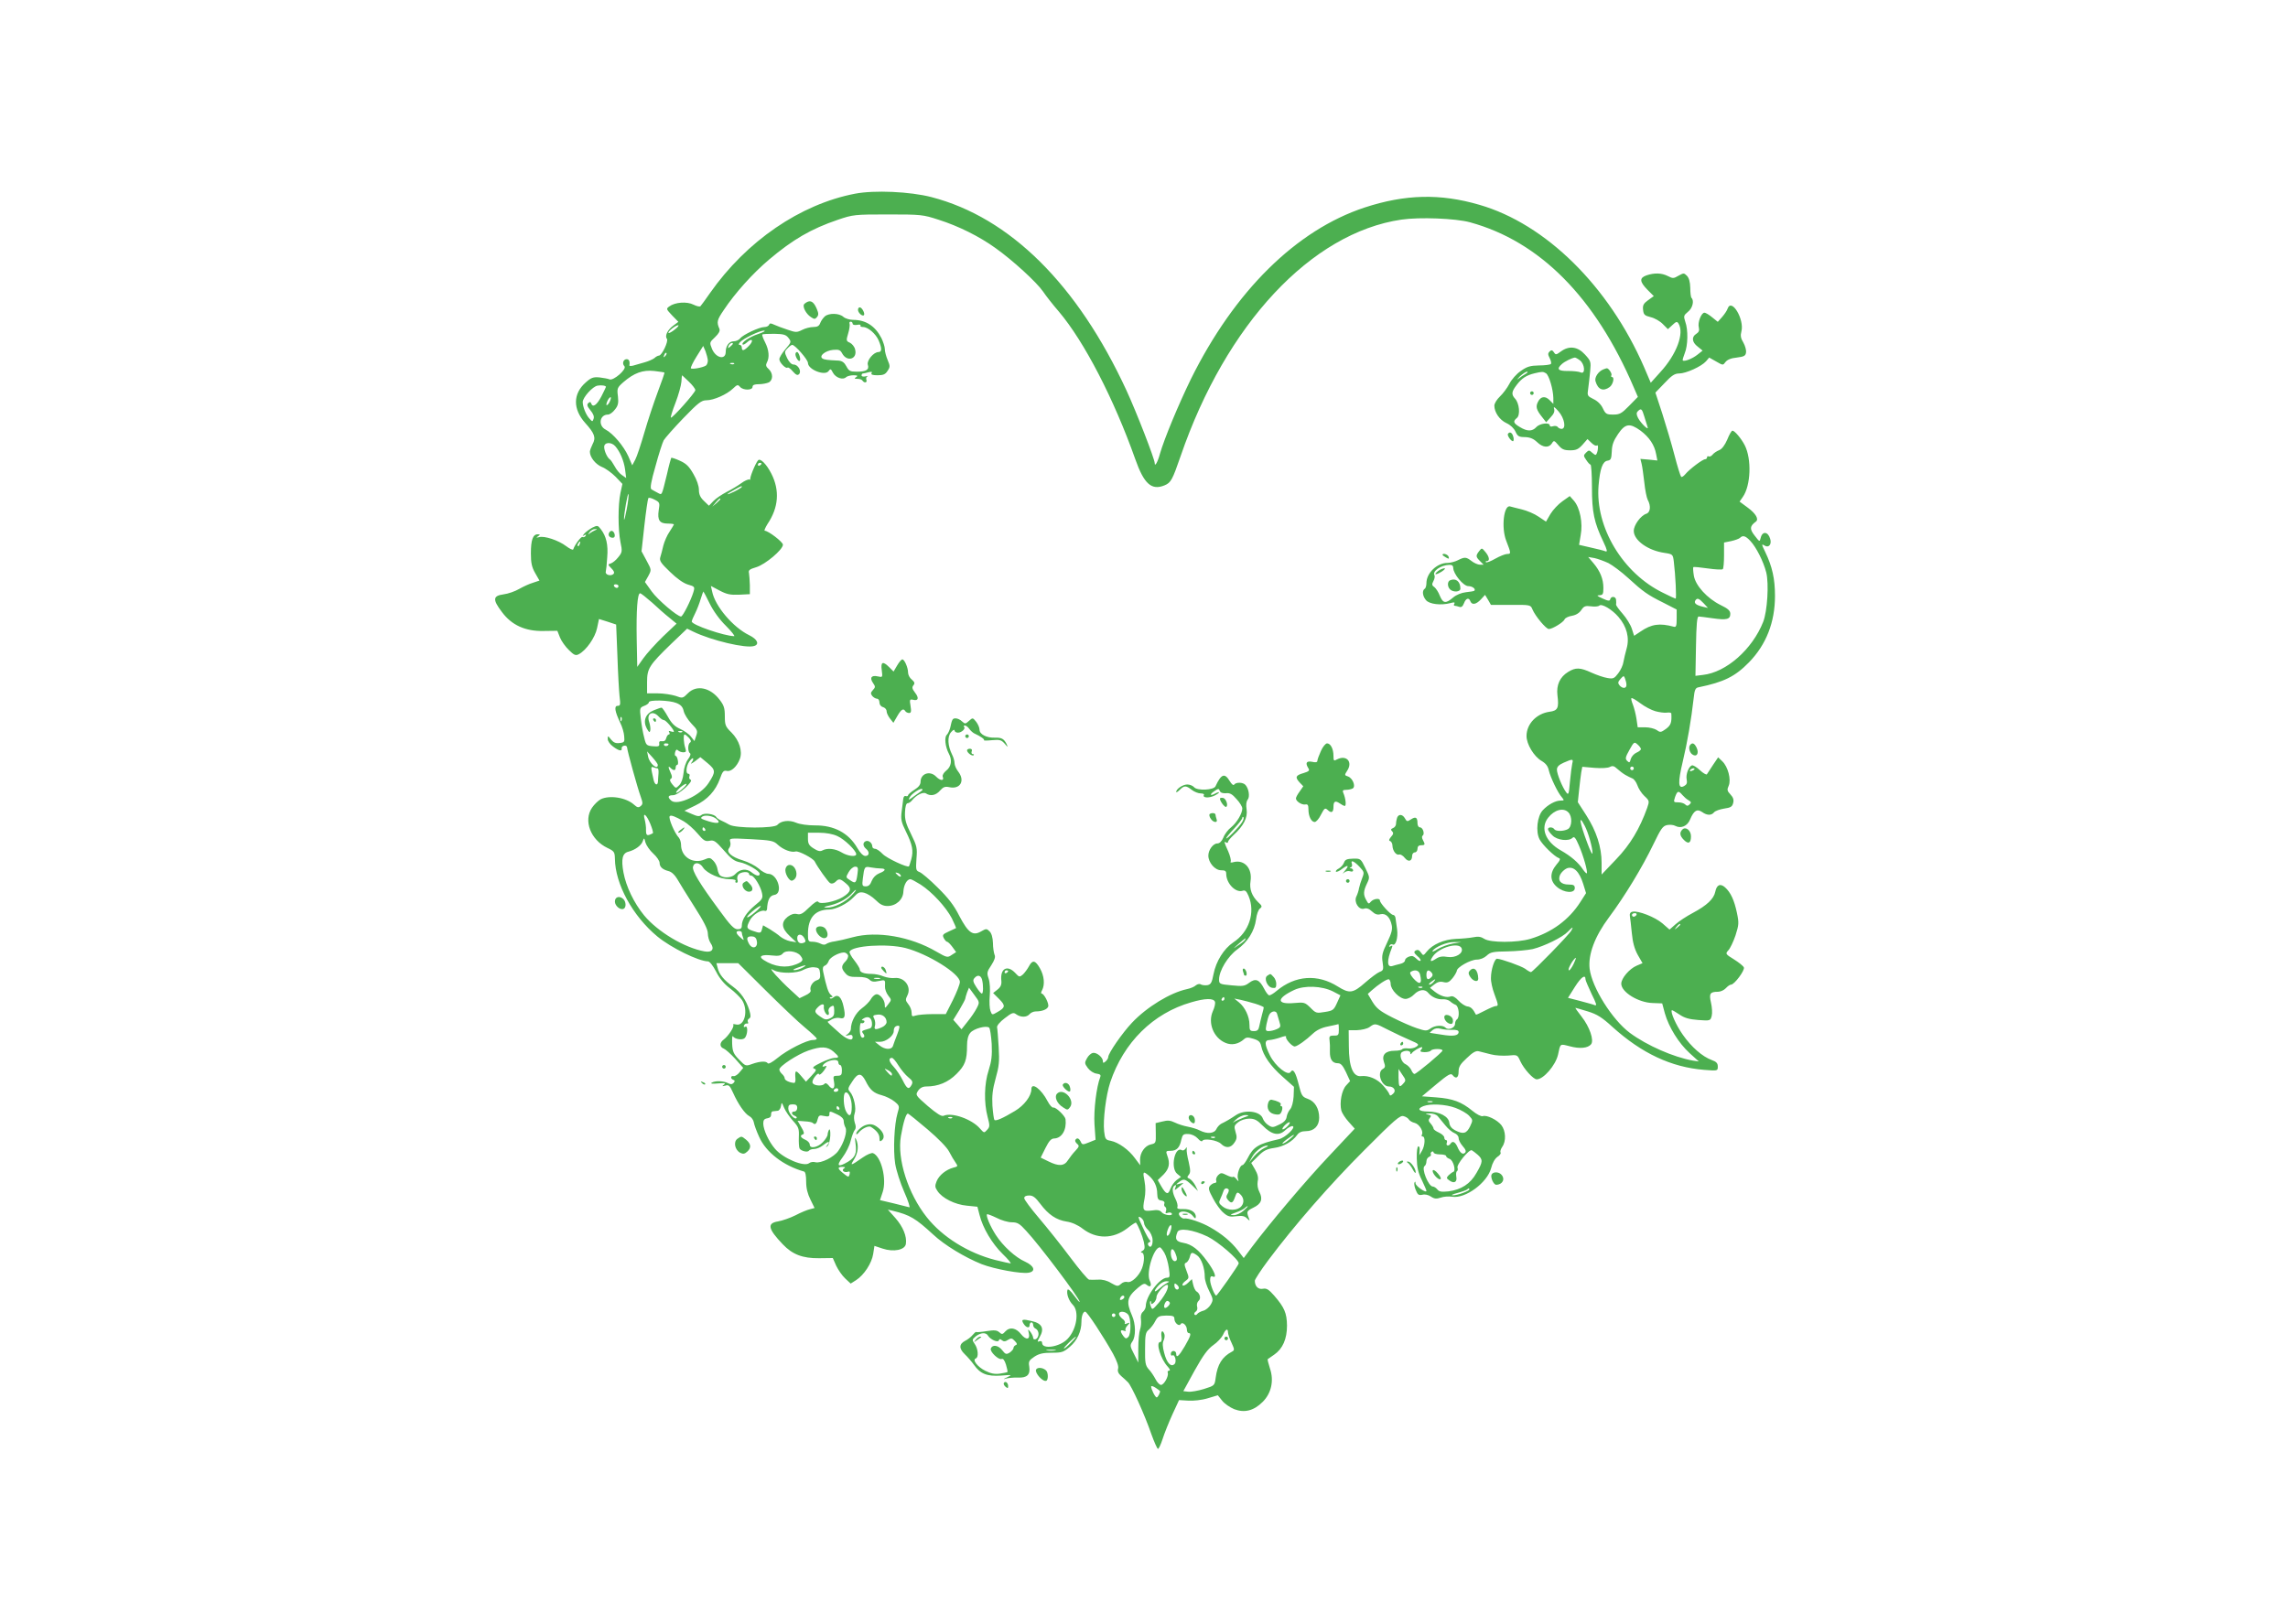 <?xml version="1.0" standalone="no"?>
<!DOCTYPE svg PUBLIC "-//W3C//DTD SVG 20010904//EN"
 "http://www.w3.org/TR/2001/REC-SVG-20010904/DTD/svg10.dtd">
<svg version="1.0" xmlns="http://www.w3.org/2000/svg"
 width="1280pt" height="909pt" viewBox="0 0 1280 909"
 preserveAspectRatio="xMidYMid meet">
<g transform="translate(0,909) scale(0.1,-0.1)"
fill="#4caf50" stroke="none">
<path d="M4783 8006 c-306 -59 -607 -265 -811 -556 -25 -36 -49 -69 -53 -73
-3 -5 -21 -1 -39 8 -37 19 -104 14 -136 -10 -18 -13 -17 -15 16 -50 l35 -36
-28 -21 c-33 -24 -49 -58 -36 -74 10 -13 -28 -94 -45 -94 -5 0 -17 -6 -25 -14
-9 -7 -34 -18 -56 -24 -22 -6 -50 -14 -63 -18 -13 -3 -22 -3 -21 2 4 21 -2 34
-15 34 -19 0 -27 -25 -13 -39 16 -16 -61 -83 -83 -74 -8 4 -34 8 -56 11 -35 3
-47 -1 -77 -28 -72 -63 -73 -149 -3 -227 53 -59 61 -82 41 -119 -8 -16 -15
-35 -15 -42 0 -30 31 -70 67 -85 21 -8 55 -33 77 -55 l38 -40 -11 -51 c-14
-67 -14 -202 0 -274 11 -52 10 -58 -12 -85 -13 -17 -32 -32 -42 -35 -17 -5
-17 -7 3 -27 15 -15 19 -25 12 -32 -14 -14 -48 -5 -43 13 2 8 6 44 8 80 6 70
-5 118 -36 158 -17 22 -19 22 -48 8 -16 -9 -36 -24 -44 -33 -12 -15 -12 -16 0
-9 10 5 12 4 7 -4 -4 -6 -12 -9 -17 -6 -7 5 -43 -42 -52 -69 -2 -6 -20 3 -40
18 -42 32 -122 59 -151 50 -17 -4 -18 -3 -6 5 13 9 13 11 -2 11 -27 0 -38 -32
-38 -107 0 -53 5 -77 24 -110 l24 -42 -36 -12 c-21 -6 -55 -22 -78 -35 -22
-13 -62 -27 -87 -30 -60 -8 -62 -29 -9 -99 55 -74 131 -108 233 -106 l77 1 15
-38 c8 -20 31 -52 50 -70 29 -29 38 -32 55 -23 42 22 91 93 102 145 l11 52 48
-15 48 -16 7 -174 c3 -96 9 -198 12 -227 6 -47 5 -54 -11 -54 -20 0 -16 -30
15 -95 11 -22 21 -56 22 -75 3 -32 1 -35 -26 -38 -22 -3 -34 3 -48 20 -17 22
-18 22 -18 2 0 -11 13 -30 30 -42 32 -24 51 -28 48 -10 -2 6 4 13 13 15 9 2
16 -2 17 -9 1 -19 58 -226 76 -275 13 -37 13 -43 0 -54 -12 -10 -19 -8 -37 8
-44 40 -137 55 -187 30 -13 -7 -35 -28 -48 -47 -49 -72 -8 -180 86 -225 38
-18 41 -23 42 -59 1 -143 100 -323 238 -437 78 -64 230 -138 283 -139 9 0 28
-24 45 -57 19 -38 46 -70 78 -94 26 -20 56 -49 67 -65 37 -57 15 -149 -33
-137 -13 3 -20 2 -16 -2 8 -9 -27 -63 -54 -83 -23 -17 -23 -41 1 -50 10 -4 39
-30 64 -57 l45 -51 -20 -24 c-11 -14 -27 -24 -34 -22 -17 4 -19 -15 -1 -21 9
-3 9 -8 1 -17 -9 -9 -17 -9 -32 -1 -25 13 -72 14 -91 2 -8 -5 5 -7 35 -4 38 3
46 2 34 -7 -12 -9 -11 -10 8 -5 19 6 25 0 43 -40 28 -63 66 -118 91 -131 12
-6 23 -22 25 -34 2 -13 15 -50 30 -82 38 -86 135 -161 251 -194 8 -2 12 -23
12 -57 0 -37 8 -68 24 -100 l23 -47 -26 -7 c-14 -3 -51 -18 -81 -34 -30 -15
-74 -30 -97 -34 -63 -10 -57 -41 26 -128 54 -57 111 -79 203 -78 l77 1 19 -43
c11 -23 33 -55 50 -71 l31 -29 30 19 c45 29 88 95 96 147 l7 45 45 -15 c62
-21 127 -8 131 27 6 41 -16 95 -59 144 l-42 47 29 -7 c95 -23 126 -42 224
-132 64 -60 177 -128 271 -166 72 -28 224 -56 264 -48 41 7 31 38 -19 61 -55
24 -125 88 -165 150 -31 48 -57 109 -49 116 2 2 26 -7 53 -20 26 -14 65 -25
85 -25 32 0 44 -7 81 -48 74 -79 299 -378 299 -397 0 -5 -14 12 -32 36 -18 25
-33 38 -36 31 -7 -21 7 -61 30 -84 37 -37 22 -137 -30 -191 -43 -45 -142 -60
-142 -22 0 9 -6 12 -15 9 -13 -5 -13 -2 1 23 28 48 14 77 -43 90 -53 13 -62
10 -47 -14 14 -23 34 -28 34 -9 0 9 5 16 10 16 6 0 10 -7 10 -15 0 -9 7 -18
15 -21 8 -4 15 -16 15 -29 0 -13 -7 -25 -15 -29 -9 -3 -15 0 -15 7 0 7 -7 22
-15 33 -15 18 -15 18 -9 -8 8 -36 -17 -38 -44 -4 -27 35 -63 42 -87 16 -16
-18 -20 -19 -35 -5 -13 11 -27 13 -70 6 -30 -5 -57 -7 -59 -5 -2 2 -11 -6 -20
-17 -9 -11 -27 -25 -41 -32 -35 -18 -36 -43 -3 -75 16 -15 39 -42 52 -60 35
-50 73 -65 150 -60 63 5 65 5 36 -9 -24 -11 -25 -13 -5 -7 14 3 43 6 66 5 50
-2 69 16 62 62 -5 28 -1 35 29 55 26 17 49 22 97 22 57 0 66 3 102 34 40 34
64 86 64 139 0 32 9 57 21 57 11 0 103 -141 156 -236 22 -41 32 -70 28 -83 -4
-14 1 -27 17 -41 13 -11 30 -27 38 -35 19 -17 94 -182 131 -290 16 -44 32 -81
37 -83 4 -1 16 24 26 55 10 32 35 94 55 138 l37 80 51 -3 c29 -2 77 3 109 13
l57 17 24 -30 c13 -17 44 -38 68 -48 58 -22 110 -8 159 41 48 48 64 118 41
186 -9 28 -15 52 -13 53 2 2 18 13 36 25 48 33 72 88 72 163 -1 70 -14 101
-72 168 -30 34 -42 42 -63 38 -26 -5 -45 14 -45 45 0 7 33 58 74 113 145 194
343 422 538 617 171 172 201 197 220 191 13 -3 26 -12 30 -19 4 -7 19 -16 33
-19 26 -7 51 -49 39 -67 -3 -5 0 -9 5 -9 16 0 13 -51 -4 -80 l-15 -25 2 25 c2
14 -1 25 -7 25 -6 0 -10 -28 -9 -67 1 -51 8 -81 28 -121 14 -30 26 -57 26 -61
0 -15 -60 26 -61 42 0 11 -2 12 -6 4 -3 -7 1 -27 8 -43 10 -25 16 -29 36 -25
14 4 33 0 48 -10 19 -13 31 -14 55 -6 16 6 45 8 64 5 74 -12 196 78 218 160 7
29 21 53 35 63 13 8 21 19 18 24 -4 6 1 20 9 32 23 32 20 90 -5 122 -24 30
-82 58 -104 50 -8 -3 -34 10 -58 30 -61 50 -109 68 -202 75 l-80 6 80 67 c66
55 82 64 91 52 19 -24 34 -16 34 19 0 27 9 42 46 76 33 32 51 42 67 38 12 -3
42 -11 67 -17 25 -7 68 -9 97 -7 51 5 52 5 68 -31 20 -44 73 -102 92 -102 38
0 105 78 119 137 14 66 10 62 66 48 55 -15 101 -11 119 11 18 22 -8 98 -53
155 -21 27 -37 49 -34 49 2 0 33 -9 69 -20 52 -16 79 -33 138 -87 164 -148
329 -225 512 -240 77 -6 77 -6 77 19 0 18 -8 27 -34 36 -52 19 -114 73 -162
142 -38 54 -70 127 -61 137 2 1 20 -9 42 -24 29 -20 55 -27 106 -31 67 -5 68
-4 75 23 4 15 2 48 -4 74 -12 51 -5 61 39 61 14 0 34 9 44 20 10 11 23 20 29
20 19 0 78 80 72 96 -3 8 -28 28 -55 45 -49 30 -49 32 -32 51 10 10 28 48 40
83 19 60 20 70 8 127 -15 71 -35 114 -66 142 -27 24 -47 15 -55 -24 -8 -40
-47 -77 -126 -119 -34 -18 -77 -46 -96 -63 l-34 -30 -40 35 c-41 35 -135 72
-167 65 -12 -2 -17 -11 -15 -23 2 -11 7 -54 11 -96 5 -53 15 -89 33 -122 l27
-47 -33 -14 c-40 -17 -86 -70 -86 -101 0 -47 96 -106 176 -108 l53 -2 15 -56
c22 -77 77 -166 138 -222 l52 -47 -34 5 c-107 19 -256 84 -352 155 -99 74
-212 254 -225 359 -9 80 29 181 108 287 88 118 187 281 249 410 42 87 52 102
77 107 15 3 36 1 46 -5 31 -16 67 -1 82 36 21 50 39 61 67 42 28 -20 52 -20
67 -2 6 8 32 17 56 21 37 5 46 11 51 31 5 18 0 32 -15 48 -19 20 -20 27 -10
49 15 34 -4 107 -36 137 l-23 22 -29 -43 c-15 -24 -31 -47 -34 -52 -3 -4 -21
6 -39 23 -18 17 -38 29 -44 27 -19 -6 -36 -51 -30 -79 4 -20 0 -29 -15 -37
-33 -18 -35 19 -7 137 25 104 48 237 61 354 5 49 10 59 28 62 141 29 204 60
282 140 96 99 145 224 145 371 0 96 -15 164 -55 247 -21 43 -21 46 -3 35 23
-15 41 7 31 38 -12 41 -44 44 -53 5 -6 -24 -6 -23 -34 13 -29 37 -27 53 7 78
18 13 0 45 -45 78 l-46 34 18 26 c45 64 50 212 11 289 -20 39 -57 82 -69 82
-5 0 -18 -22 -29 -50 -14 -32 -30 -53 -45 -59 -13 -5 -30 -16 -37 -25 -7 -9
-17 -13 -22 -10 -5 3 -9 0 -9 -5 0 -6 -5 -11 -11 -11 -14 0 -88 -56 -111 -84
-9 -11 -20 -18 -23 -14 -4 4 -21 58 -37 120 -16 62 -47 166 -68 232 l-39 119
51 53 c40 43 57 54 82 54 38 0 124 39 150 68 l18 21 39 -22 c38 -22 38 -22 52
-3 10 13 31 22 63 25 41 5 50 10 52 29 2 13 -5 37 -15 55 -15 24 -17 40 -11
62 18 67 -55 190 -77 128 -3 -10 -17 -31 -30 -46 l-25 -28 -31 25 c-17 14 -36
26 -44 26 -17 0 -39 -55 -31 -83 4 -16 0 -26 -14 -35 -28 -17 -25 -47 8 -72
l27 -22 -29 -23 c-29 -23 -74 -40 -82 -32 -2 2 3 20 11 40 18 43 20 131 3 177
-10 31 -9 35 15 55 26 20 36 62 20 78 -4 4 -7 30 -7 57 -1 33 -7 55 -19 67
-16 16 -18 16 -47 0 -27 -16 -32 -16 -59 -2 -35 18 -76 19 -120 4 -40 -14 -39
-35 5 -80 l36 -36 -32 -23 c-25 -18 -31 -28 -28 -54 3 -27 8 -32 43 -41 22 -5
53 -23 68 -39 l28 -28 25 23 c21 20 26 21 34 9 34 -54 -10 -173 -102 -273
l-53 -59 -38 89 c-197 452 -550 800 -921 907 -219 64 -415 59 -641 -15 -383
-126 -729 -468 -973 -961 -69 -142 -148 -331 -173 -418 -12 -45 -29 -75 -29
-52 0 23 -103 288 -158 407 -274 593 -652 968 -1091 1082 -120 31 -319 40
-428 19z m469 -146 c110 -35 227 -93 317 -158 96 -68 231 -192 266 -243 16
-24 56 -75 89 -113 142 -168 308 -489 427 -825 49 -139 91 -177 164 -147 36
15 44 31 90 164 254 739 731 1249 1235 1323 102 15 303 7 384 -15 390 -107
700 -419 916 -924 l23 -53 -49 -50 c-42 -43 -53 -49 -89 -49 -37 0 -43 3 -58
35 -10 22 -31 42 -53 52 -34 17 -35 19 -29 58 3 22 8 66 11 97 5 54 4 58 -29
94 -41 45 -89 51 -135 17 -26 -19 -29 -20 -39 -4 -9 13 -14 13 -24 4 -10 -10
-10 -17 1 -38 7 -14 10 -28 6 -32 -4 -4 -34 -8 -66 -8 -49 -1 -67 -6 -102 -31
-24 -16 -52 -48 -64 -72 -12 -23 -36 -55 -53 -71 -17 -16 -31 -39 -31 -51 0
-37 29 -80 68 -98 22 -10 42 -29 50 -47 12 -26 19 -31 53 -31 29 -1 48 -9 68
-28 32 -31 66 -34 83 -7 11 18 13 17 36 -10 19 -23 32 -29 66 -29 34 0 46 6
69 31 l28 32 23 -22 c12 -12 26 -18 29 -14 9 8 9 -20 1 -42 -6 -14 -8 -14 -26
1 -17 16 -20 16 -35 1 -15 -15 -15 -18 1 -41 9 -14 20 -26 24 -26 4 0 8 -57 8
-127 0 -139 12 -197 64 -305 22 -47 24 -58 11 -53 -9 4 -46 13 -82 21 l-65 15
9 54 c13 68 -4 154 -38 193 l-23 26 -41 -29 c-23 -16 -53 -48 -67 -71 l-25
-43 -42 28 c-23 16 -64 33 -92 40 -27 7 -58 14 -67 17 -35 10 -50 -118 -22
-191 28 -72 28 -75 6 -75 -11 0 -41 -12 -66 -26 -26 -15 -50 -24 -53 -20 -4 3
-1 6 5 6 18 0 14 25 -8 51 -20 24 -20 24 -35 5 -20 -26 -19 -32 5 -56 l20 -20
-21 0 c-11 0 -32 9 -46 20 -31 24 -39 24 -77 5 -15 -8 -42 -15 -58 -15 -59 0
-118 -57 -118 -113 0 -14 -4 -29 -10 -32 -15 -10 -12 -41 8 -64 19 -22 83 -30
136 -16 21 6 27 5 22 -4 -4 -6 -3 -11 3 -11 5 0 16 -3 25 -6 11 -4 19 2 26 20
11 29 28 34 36 11 9 -22 32 -18 59 11 l23 25 17 -28 16 -28 111 0 c109 1 111
0 121 -25 16 -38 76 -110 92 -110 20 0 82 38 88 54 3 8 22 17 41 20 23 4 42
16 53 33 14 21 22 24 54 20 20 -3 41 -1 46 4 13 13 71 -21 107 -63 47 -54 63
-117 46 -177 -7 -25 -15 -59 -18 -76 -2 -16 -15 -45 -29 -63 -22 -29 -28 -32
-61 -26 -20 3 -60 17 -89 30 -63 29 -88 30 -130 4 -46 -28 -67 -73 -60 -131 9
-71 2 -86 -44 -92 -73 -10 -129 -68 -129 -136 0 -45 41 -114 84 -139 24 -14
36 -30 41 -54 9 -38 50 -125 73 -150 14 -17 13 -18 -7 -18 -29 0 -70 -22 -100
-54 -31 -33 -41 -119 -18 -163 16 -31 84 -97 108 -105 10 -3 7 -13 -14 -37
-38 -46 -37 -91 4 -125 39 -33 99 -37 99 -6 0 16 -7 20 -34 20 -44 0 -63 22
-48 55 7 14 24 30 38 36 37 13 69 -17 91 -87 l16 -52 -32 -50 c-64 -100 -160
-170 -280 -206 -74 -22 -223 -22 -257 0 -18 12 -34 15 -62 9 -20 -4 -64 -8
-97 -9 -67 -3 -131 -31 -163 -71 -19 -24 -20 -24 -33 -5 -10 14 -18 17 -29 11
-12 -8 -10 -13 9 -31 14 -11 21 -23 18 -26 -3 -4 -13 1 -22 10 -9 9 -20 16
-25 16 -19 0 -40 -13 -40 -25 0 -7 -12 -16 -27 -19 -16 -4 -35 -9 -44 -12 -30
-9 -31 31 -3 100 6 15 4 17 -6 11 -9 -5 -11 -4 -6 4 4 6 11 9 16 6 18 -11 32
37 26 84 -4 25 -8 54 -9 64 -1 9 -7 17 -13 17 -14 0 -74 66 -74 80 0 16 -36
11 -51 -6 -11 -14 -14 -13 -25 8 -18 31 -17 51 3 93 17 35 16 37 -9 88 -25 52
-27 53 -68 52 -34 -1 -45 -5 -51 -22 -4 -12 -18 -27 -29 -33 -12 -6 -19 -14
-16 -18 4 -3 20 4 36 17 33 24 39 18 13 -13 -14 -16 -15 -18 -2 -8 9 7 24 10
33 6 9 -3 16 -1 16 5 0 6 -6 11 -12 12 -10 0 -10 2 -1 5 7 3 9 12 6 20 -9 24
12 16 42 -16 27 -29 28 -32 16 -63 -7 -17 -15 -43 -18 -57 -2 -14 -9 -35 -15
-47 -15 -31 14 -77 43 -68 14 5 28 0 44 -15 17 -16 31 -21 48 -16 30 7 54 -17
63 -62 5 -23 -2 -47 -26 -97 -27 -56 -31 -73 -25 -110 6 -41 4 -46 -17 -54
-13 -5 -49 -32 -81 -60 -68 -60 -88 -62 -152 -22 -114 72 -239 63 -343 -24
-16 -14 -35 -25 -41 -25 -6 0 -19 17 -30 39 -26 50 -47 58 -83 31 -25 -19 -37
-20 -98 -14 -67 6 -70 8 -70 33 0 49 49 130 102 168 58 42 96 102 105 169 3
27 13 54 22 60 13 10 12 15 -10 35 -36 35 -50 74 -43 118 11 70 -33 121 -93
107 -16 -5 -22 -3 -18 3 3 6 -3 32 -14 57 -24 53 -25 58 -11 49 6 -3 10 -2 10
4 0 5 14 22 31 38 56 51 80 98 73 143 -4 26 -2 45 6 55 13 16 7 60 -12 82 -13
16 -54 17 -64 2 -3 -6 -14 2 -25 21 -28 46 -47 39 -79 -30 -10 -22 -103 -26
-120 -5 -7 8 -24 15 -38 15 -25 0 -62 -25 -62 -42 0 -4 9 1 20 12 25 25 35 25
67 0 14 -11 37 -20 50 -20 13 0 22 -4 18 -9 -9 -16 28 -18 58 -4 15 7 27 16
27 19 0 2 -9 0 -21 -6 -30 -17 -34 -6 -5 13 22 15 25 15 30 1 4 -10 16 -14 34
-13 22 3 36 -5 60 -33 18 -19 32 -43 32 -52 0 -28 -31 -80 -62 -105 -17 -13
-37 -39 -44 -58 -9 -21 -21 -33 -34 -33 -23 0 -50 -36 -50 -68 0 -39 37 -82
71 -82 23 0 29 -4 29 -20 0 -53 52 -107 91 -95 15 5 22 -1 34 -29 39 -92 3
-202 -86 -260 -52 -35 -96 -105 -110 -177 -9 -48 -15 -58 -34 -62 -13 -2 -30
0 -37 4 -7 5 -19 2 -28 -5 -8 -8 -30 -17 -49 -21 -94 -20 -225 -100 -308 -188
-54 -57 -133 -171 -133 -192 0 -7 -7 -18 -15 -25 -12 -10 -15 -10 -15 2 0 21
-35 50 -56 46 -10 -2 -25 -15 -33 -30 -14 -25 -14 -29 5 -55 12 -16 33 -29 48
-31 21 -3 26 -7 21 -20 -21 -54 -37 -184 -32 -264 l6 -86 -37 -15 c-35 -14
-38 -14 -46 4 -10 20 -21 24 -30 10 -3 -5 1 -14 9 -21 14 -12 13 -16 -8 -39
-14 -14 -32 -38 -42 -53 -21 -34 -52 -36 -110 -7 l-43 21 27 54 c20 40 32 53
49 53 43 2 70 49 63 108 -3 19 -54 68 -68 65 -7 -2 -21 14 -32 35 -35 68 -91
110 -91 68 0 -38 -40 -91 -92 -122 -70 -42 -107 -58 -115 -50 -3 4 -8 39 -11
80 -3 55 1 91 18 152 19 67 22 95 17 175 -3 52 -7 102 -9 111 -2 9 16 31 43
51 40 31 48 34 64 22 25 -18 59 -18 75 1 7 8 22 15 34 15 36 0 64 11 70 27 6
16 -23 73 -37 73 -4 0 -3 9 3 19 16 31 12 80 -12 122 -26 46 -42 49 -62 11 -8
-15 -23 -35 -33 -45 -19 -16 -21 -16 -43 8 -45 48 -86 25 -78 -44 2 -21 -4
-35 -22 -49 l-24 -19 33 -33 c37 -37 36 -48 -8 -73 -31 -18 -31 -18 -40 6 -5
13 -7 51 -4 84 3 35 1 75 -6 96 -11 32 -10 39 15 76 18 28 24 46 18 58 -4 10
-9 40 -9 66 -1 30 -8 55 -19 65 -16 16 -19 16 -47 0 -46 -27 -72 -9 -122 86
-30 60 -62 101 -121 159 -44 44 -90 83 -102 87 -20 8 -21 13 -17 74 5 60 3 71
-30 138 -29 58 -36 83 -34 123 1 31 7 50 14 50 7 0 18 7 25 16 24 30 62 49 78
39 26 -17 56 -11 79 16 18 20 28 24 51 19 62 -14 91 36 50 88 -11 14 -20 35
-20 47 0 11 -6 33 -14 48 -24 49 -27 99 -6 124 11 13 19 17 20 11 0 -7 8 -13
19 -13 21 0 45 23 34 33 -3 4 -1 7 5 7 6 0 17 -8 24 -18 7 -10 20 -22 28 -26
37 -17 59 -33 55 -38 -3 -3 17 -3 45 0 43 4 52 1 70 -19 20 -23 20 -23 11 -2
-15 29 -28 36 -65 35 -46 -2 -86 19 -86 44 0 12 -9 32 -19 45 -19 23 -19 24
-40 5 -20 -18 -22 -18 -39 -3 -10 10 -26 17 -36 17 -17 0 -20 -5 -30 -52 -4
-15 -12 -33 -19 -40 -15 -13 -9 -67 11 -105 20 -36 14 -73 -14 -95 -14 -11
-23 -26 -20 -34 10 -25 -13 -25 -38 1 -34 34 -86 16 -86 -30 0 -16 -11 -30
-35 -45 -19 -12 -35 -26 -35 -31 0 -4 -6 -6 -12 -4 -8 3 -14 -4 -15 -17 -2
-13 -6 -45 -9 -71 -5 -41 -2 -58 24 -110 37 -75 43 -108 30 -156 -6 -20 -11
-37 -13 -39 -8 -9 -124 45 -147 69 -15 16 -34 29 -42 29 -9 0 -16 6 -16 13 0
19 -20 36 -36 30 -18 -7 -18 -27 1 -43 21 -17 19 -40 -4 -40 -12 0 -29 17 -45
45 -49 84 -130 127 -237 126 -39 0 -84 6 -105 15 -39 17 -85 11 -105 -12 -16
-20 -233 -20 -269 1 -14 8 -35 19 -47 24 -11 5 -24 14 -27 20 -11 16 -66 24
-82 10 -12 -9 -22 -8 -54 6 l-41 18 60 29 c69 33 114 82 139 151 14 40 20 47
38 43 24 -6 57 24 73 67 16 43 -3 104 -47 148 -34 33 -37 42 -37 91 0 45 -5
61 -29 92 -52 69 -129 85 -177 37 -29 -29 -30 -30 -70 -15 -23 7 -68 14 -100
14 l-59 0 0 63 c0 76 11 94 137 216 l87 83 35 -17 c101 -49 295 -95 340 -80
31 9 18 38 -27 60 -91 44 -192 163 -208 245 l-7 31 49 -26 c40 -21 60 -25 109
-23 l60 3 0 50 c-1 28 -3 58 -5 69 -4 15 4 21 41 32 50 15 149 98 149 126 0
15 -82 78 -102 78 -4 0 3 17 16 38 62 92 69 188 21 282 -27 53 -62 88 -74 74
-15 -16 -50 -103 -43 -107 4 -2 1 -2 -6 0 -7 1 -28 -8 -45 -21 -18 -13 -54
-35 -82 -49 -27 -14 -61 -37 -74 -51 l-25 -26 -28 27 c-20 19 -28 36 -28 62 0
22 -12 57 -31 89 -24 42 -40 58 -76 74 -24 11 -46 18 -48 16 -1 -1 -13 -43
-24 -93 -31 -125 -26 -116 -53 -102 -13 7 -28 15 -34 19 -8 6 -2 43 23 129 18
67 39 132 46 145 7 12 56 68 109 123 84 87 102 101 130 101 41 0 115 33 149
66 23 22 27 23 39 9 17 -20 70 -20 70 0 0 11 11 15 36 15 19 0 44 5 55 10 25
14 24 52 -1 75 -15 13 -17 22 -10 36 16 28 12 71 -10 114 -11 21 -18 41 -15
43 2 3 33 4 67 4 52 -1 65 -5 79 -23 17 -22 16 -24 -17 -63 -19 -22 -34 -47
-34 -56 0 -19 37 -56 46 -47 3 3 17 -6 29 -21 18 -20 26 -24 35 -16 16 16 -5
54 -30 54 -12 0 -25 13 -36 35 -16 34 -16 37 1 55 10 11 22 20 27 20 16 0 88
-83 88 -101 0 -37 94 -74 115 -46 11 15 13 14 25 -9 15 -28 56 -42 73 -25 6 6
25 11 41 11 24 0 27 -3 16 -10 -12 -8 -11 -10 7 -10 12 0 25 -4 28 -10 10 -15
28 -12 22 4 -3 8 -1 17 6 20 7 3 2 3 -10 0 -13 -3 -23 -1 -23 5 0 6 3 11 8 11
4 0 18 3 31 7 17 4 22 3 17 -5 -5 -8 5 -12 33 -12 32 0 44 5 56 24 15 22 15
28 1 61 -9 21 -16 48 -16 62 0 13 -9 40 -19 61 -35 68 -88 102 -158 102 -20 0
-45 8 -55 17 -23 21 -80 22 -103 3 -9 -8 -21 -24 -26 -37 -6 -17 -16 -23 -39
-23 -17 0 -45 -7 -62 -16 -30 -15 -36 -15 -82 1 -28 9 -62 22 -75 28 -19 9
-25 9 -28 0 -3 -7 -14 -13 -26 -13 -29 0 -118 -42 -136 -63 -7 -10 -24 -17
-37 -17 -25 0 -44 -26 -44 -59 0 -47 -55 -36 -77 17 -14 35 -14 36 17 65 21
20 29 35 25 46 -17 39 -14 50 24 106 63 95 163 206 253 282 134 113 235 172
385 223 85 29 94 30 280 30 187 0 196 -1 285 -30z m-482 -581 c0 -7 10 -9 25
-7 13 3 22 1 19 -3 -3 -5 3 -9 14 -9 28 0 72 -38 88 -76 18 -43 18 -64 -1 -64
-28 0 -67 -48 -60 -71 9 -28 -9 -39 -62 -39 -37 0 -44 4 -58 30 -11 21 -23 30
-43 32 -65 3 -80 5 -91 12 -21 14 17 44 59 48 32 3 41 0 51 -19 27 -51 87 -33
73 21 -3 15 -17 32 -29 38 -21 9 -22 12 -10 52 7 22 10 47 8 54 -3 6 0 12 6
12 6 0 11 -5 11 -11z m-995 -33 c-16 -13 -32 -22 -35 -19 -7 6 39 43 54 43 6
0 -2 -11 -19 -24z m467 -25 c-51 -17 -97 -49 -87 -59 3 -3 14 3 25 13 29 26
38 9 10 -20 -27 -28 -40 -32 -40 -10 0 8 -5 15 -11 15 -8 0 -8 4 1 15 17 20
110 65 134 65 12 -1 -3 -9 -32 -19z m-142 -55 c0 -2 -7 -9 -15 -16 -13 -11
-14 -10 -9 4 5 14 24 23 24 12z m-140 -93 c0 -12 -5 -25 -11 -29 -20 -12 -79
-22 -84 -15 -2 5 12 34 32 66 l37 59 13 -30 c6 -16 12 -39 13 -51z m-239 24
c-10 -9 -11 -8 -5 6 3 10 9 15 12 12 3 -3 0 -11 -7 -18z m5117 -23 c28 -20 33
-81 5 -68 -10 5 -42 8 -70 8 -57 -1 -67 11 -35 39 15 14 56 34 72 36 3 1 16
-6 28 -15z m-4731 -20 c-3 -3 -12 -4 -19 -1 -8 3 -5 6 6 6 11 1 17 -2 13 -5z
m-390 -49 c2 -1 -15 -50 -37 -108 -22 -59 -56 -161 -75 -227 -19 -66 -42 -135
-51 -152 l-17 -32 -22 51 c-26 57 -85 127 -127 149 -43 22 -34 84 13 84 10 0
27 12 39 28 18 22 21 36 17 74 -6 44 -4 49 30 79 60 52 109 70 173 63 30 -4
56 -7 57 -9z m4818 -7 c-11 -6 -29 -18 -40 -27 -12 -9 -8 -4 7 12 16 15 34 27
41 27 6 0 3 -6 -8 -12z m114 3 c17 -11 40 -90 41 -138 l0 -33 -21 21 c-25 25
-50 21 -65 -10 -14 -27 -9 -45 24 -86 l22 -28 25 28 c18 19 24 33 19 48 -4 14
3 10 25 -15 34 -39 44 -98 17 -98 -8 0 -18 5 -21 10 -4 6 -15 8 -26 5 -11 -4
-19 -2 -19 4 0 19 -56 12 -75 -9 -23 -25 -51 -25 -92 0 -37 22 -40 32 -17 51
20 16 14 82 -10 108 -22 24 -20 39 9 77 28 37 54 54 100 65 42 10 48 10 64 0z
m-4796 -46 c21 -20 37 -41 37 -48 0 -14 -130 -160 -137 -154 -2 3 9 40 26 83
17 44 31 96 33 117 1 20 3 37 4 37 0 0 17 -16 37 -35z m-463 -30 c0 -2 -12
-26 -26 -54 -26 -49 -48 -64 -57 -38 -3 9 -8 9 -16 1 -9 -8 -6 -18 12 -40 16
-19 22 -35 18 -47 -6 -18 -7 -18 -23 0 -20 21 -38 67 -38 93 0 26 56 88 83 92
21 4 47 0 47 -7z m20 -85 c-6 -12 -14 -19 -17 -17 -2 3 1 15 7 27 6 12 14 19
17 17 2 -3 -1 -15 -7 -27z m5789 -81 c7 -23 15 -48 18 -58 10 -25 -36 18 -53
50 -10 20 -10 29 -1 38 18 18 23 14 36 -30z m-21 -79 c48 -36 78 -80 87 -131
l7 -36 -48 5 -47 4 7 -28 c4 -16 10 -63 15 -104 4 -41 13 -85 19 -97 19 -34
15 -71 -8 -78 -31 -10 -70 -63 -70 -96 0 -53 80 -110 172 -123 46 -7 47 -8 52
-49 9 -73 16 -207 10 -207 -2 0 -34 14 -69 32 -227 110 -381 368 -362 601 8
95 23 135 50 139 19 3 22 10 24 52 1 37 10 60 35 97 40 59 65 63 126 19z
m-5736 -87 c27 -31 48 -81 55 -130 l6 -48 -23 16 c-13 8 -31 30 -41 49 -10 18
-22 36 -27 39 -15 10 -32 48 -32 70 0 27 40 29 62 4z m818 -97 c0 -3 -4 -8
-10 -11 -5 -3 -10 -1 -10 4 0 6 5 11 10 11 6 0 10 -2 10 -4z m-110 -131 c0 -2
-18 -14 -40 -25 -22 -11 -40 -18 -40 -15 0 2 17 13 38 24 42 23 42 23 42 16z
m-644 -125 c-8 -41 -14 -66 -15 -56 -1 27 21 153 25 141 2 -5 -2 -44 -10 -85z
m179 -6 c-8 -55 5 -74 51 -74 19 0 34 -2 34 -5 0 -2 -11 -20 -24 -40 -14 -20
-29 -55 -35 -78 -5 -23 -13 -52 -17 -65 -6 -20 3 -33 54 -82 38 -37 74 -63
100 -71 39 -11 40 -13 31 -43 -13 -44 -59 -136 -69 -136 -21 0 -130 93 -164
140 l-38 53 19 34 c18 34 18 34 -10 86 l-28 52 16 145 c9 80 19 148 22 152 2
5 18 1 35 -8 29 -15 30 -18 23 -60z m345 63 c0 -2 -10 -12 -22 -23 l-23 -19
19 23 c18 21 26 27 26 19z m-700 -174 c-8 -3 -22 -11 -30 -17 -13 -10 -13 -9
-1 7 7 9 21 17 30 16 13 0 14 -1 1 -6z m6462 -60 c33 -35 73 -114 89 -176 16
-64 6 -218 -17 -277 -61 -154 -207 -283 -338 -297 l-41 -5 3 166 c2 121 6 166
15 166 7 0 42 -5 79 -10 78 -11 98 -6 98 25 0 17 -12 29 -54 49 -75 37 -141
109 -150 165 -4 24 -5 45 -3 47 2 3 39 -1 81 -7 42 -6 80 -8 84 -4 4 4 7 39 7
78 l0 71 40 8 c22 5 44 13 49 18 16 16 31 12 58 -17z m-6549 -18 c-3 -9 -8
-14 -10 -11 -3 3 -2 9 2 15 9 16 15 13 8 -4z m5755 -106 c23 -12 73 -49 110
-83 84 -77 109 -95 200 -140 l72 -37 0 -50 c0 -43 -3 -50 -17 -46 -78 21 -124
15 -185 -27 l-36 -24 -13 40 c-7 22 -30 59 -51 83 -21 24 -38 47 -37 52 1 4 1
16 0 26 -1 20 -28 23 -33 3 -2 -10 -11 -10 -43 5 -31 14 -35 18 -17 18 19 1
22 6 22 41 0 50 -18 94 -56 139 l-29 34 35 -6 c19 -4 54 -17 78 -28z m-868
-27 c0 -33 57 -102 84 -102 23 0 44 -16 34 -26 -3 -2 -23 -6 -46 -8 -26 -3
-54 -14 -73 -30 -41 -35 -56 -33 -74 10 -8 21 -22 42 -31 49 -14 9 -14 16 -5
33 7 13 9 27 6 33 -14 22 36 57 83 58 15 1 22 -5 22 -17z m-4670 -102 c0 -5
-4 -10 -9 -10 -6 0 -13 5 -16 10 -3 6 1 10 9 10 9 0 16 -4 16 -10z m510 -97
c20 -41 56 -91 91 -125 32 -32 52 -58 46 -58 -55 1 -237 63 -237 82 0 5 8 25
19 46 10 20 24 56 31 80 7 23 14 42 15 42 1 0 17 -30 35 -67z m-322 5 c31 -29
75 -68 97 -85 l40 -33 -76 -72 c-41 -40 -91 -95 -110 -122 l-34 -48 -3 153
c-3 164 4 259 19 259 5 0 35 -24 67 -52z m5883 -4 l24 -26 -30 7 c-37 9 -49
20 -41 34 11 17 20 13 47 -15z m-432 -456 c1 -22 -22 -23 -39 -3 -10 13 -9 19
6 36 17 19 19 19 25 2 4 -10 8 -26 8 -35z m162 -148 c22 -6 51 -10 64 -8 13 2
24 0 25 -4 3 -51 -2 -66 -30 -87 -28 -20 -32 -21 -52 -6 -13 8 -41 15 -64 15
l-42 0 -7 48 c-4 26 -13 61 -20 79 -7 17 -11 34 -8 36 3 3 25 -10 49 -28 25
-19 63 -39 85 -45z m-5477 46 c25 -10 36 -22 41 -46 4 -17 23 -48 43 -69 34
-35 36 -41 27 -68 l-10 -30 -19 24 c-10 14 -38 34 -61 44 -31 14 -48 31 -69
69 -15 27 -31 50 -35 50 -5 0 -24 -7 -44 -15 -46 -19 -61 -59 -39 -101 13 -23
17 -26 20 -11 2 10 -1 31 -6 46 -17 48 19 68 53 31 10 -11 23 -20 30 -20 10 0
55 -52 55 -64 0 -3 -7 -2 -17 1 -11 4 -14 3 -9 -5 4 -7 3 -12 -2 -12 -5 0 -12
-9 -15 -21 -3 -13 -12 -19 -24 -17 -12 2 -17 -2 -15 -14 2 -14 -4 -17 -35 -14
-36 3 -39 6 -49 48 -7 25 -15 72 -19 106 -7 60 -6 62 19 72 14 5 26 14 26 20
0 15 115 12 154 -4z m-307 -98 c-3 -8 -6 -5 -6 6 -1 11 2 17 5 13 3 -3 4 -12
1 -19z m340 -64 c-3 -3 -12 -4 -19 -1 -8 3 -5 6 6 6 11 1 17 -2 13 -5z m37
-33 c11 -12 14 -21 7 -26 -14 -8 -14 -52 -1 -60 6 -4 1 -18 -11 -34 -12 -16
-23 -49 -25 -77 -3 -30 -12 -56 -24 -68 -19 -19 -19 -19 -39 5 -13 16 -16 26
-8 31 8 5 8 14 -1 33 -15 33 -15 42 0 27 16 -16 28 -15 28 3 0 8 4 15 9 15 4
0 6 11 3 25 -2 14 -8 25 -12 25 -5 0 -6 9 -3 21 4 14 9 17 16 10 6 -6 19 -11
30 -11 15 0 17 5 11 23 -10 30 -12 77 -4 77 4 0 15 -9 24 -19z m5326 -63 c0
-5 -11 -14 -25 -20 -14 -6 -28 -22 -32 -36 -5 -20 -8 -22 -20 -10 -12 12 -10
21 13 62 25 45 27 46 45 30 11 -9 19 -21 19 -26z m-5440 28 c0 -11 -19 -15
-25 -6 -3 5 1 10 9 10 9 0 16 -2 16 -4z m-60 -116 c0 -32 -46 7 -54 45 l-6 30
30 -33 c16 -18 30 -37 30 -42z m189 13 c-9 -10 -2 -8 18 6 l31 24 41 -34 c45
-38 46 -48 5 -111 -43 -67 -172 -128 -208 -99 -23 20 -20 31 10 31 29 0 118
80 97 87 -7 2 -9 11 -6 19 3 8 0 14 -6 14 -16 0 -13 42 5 68 9 13 18 21 21 18
3 -3 0 -13 -8 -23z m4927 -5 c-3 -13 -9 -59 -13 -102 -6 -71 -8 -77 -21 -60
-22 29 -52 103 -52 127 0 16 11 27 38 39 50 22 55 22 48 -4z m296 -64 c13 -8
31 -16 40 -20 9 -3 22 -21 28 -38 6 -18 23 -45 39 -60 29 -27 29 -29 16 -67
-42 -117 -95 -206 -174 -288 l-81 -85 0 66 c0 88 -29 177 -86 266 l-47 73 7
67 c4 37 9 81 12 99 l6 32 68 -6 c40 -3 75 -1 86 5 15 8 24 6 41 -10 12 -11
33 -27 45 -34z m-5413 36 c4 0 6 -12 5 -27 -1 -16 -3 -36 -3 -45 -1 -28 -19
-21 -25 10 -16 70 -16 74 0 68 9 -3 19 -6 23 -6z m5461 0 c0 -5 -4 -10 -10
-10 -5 0 -10 5 -10 10 0 6 5 10 10 10 6 0 10 -4 10 -10z m340 -4 c0 -2 -7 -7
-16 -10 -8 -3 -12 -2 -9 4 6 10 25 14 25 6z m-5664 -112 c-15 -14 -31 -23 -33
-20 -3 3 8 16 23 30 16 13 31 22 34 19 3 -2 -8 -16 -24 -29z m1343 -7 c-2 -2
-21 -16 -43 -31 -33 -25 -37 -26 -27 -8 11 21 62 54 70 46 2 -2 2 -5 0 -7z
m4253 -26 c9 -10 24 -24 34 -29 15 -9 17 -13 7 -23 -10 -10 -16 -10 -25 -1 -7
7 -24 12 -39 12 -27 0 -27 1 -18 30 13 35 19 37 41 11z m-638 -97 c23 -22 21
-81 -3 -94 -25 -13 -68 -13 -76 0 -8 13 -35 13 -35 0 0 -6 11 -22 25 -35 26
-27 91 -35 113 -13 9 9 17 -1 35 -43 25 -57 51 -149 44 -156 -2 -2 -12 8 -21
21 -25 38 -66 74 -124 107 -87 49 -116 126 -71 183 35 45 86 58 113 30z
m-5136 -64 c11 -27 18 -51 14 -53 -32 -17 -38 -14 -38 17 1 17 -3 43 -7 59
-13 46 9 30 31 -23z m187 14 c22 -13 57 -44 78 -69 34 -40 43 -45 67 -40 24 5
33 -1 79 -53 40 -47 59 -61 89 -67 40 -7 112 -49 112 -65 0 -16 -20 -12 -46 9
-27 22 -65 18 -90 -10 -18 -20 -59 -25 -83 -10 -8 5 -15 22 -17 37 -2 15 -12
36 -23 47 -17 18 -23 19 -50 7 -65 -27 -131 15 -131 83 0 14 -6 32 -12 39 -24
25 -61 112 -51 121 7 7 29 -1 78 -29z m182 14 c34 -28 1 -31 -67 -6 -20 7 -22
11 -10 19 16 10 58 3 77 -13z m2941 -20 c-19 -30 -88 -99 -88 -89 0 4 20 29
45 55 25 27 45 53 45 59 0 6 3 7 6 4 4 -4 0 -17 -8 -29z m1918 -20 c20 -38 44
-124 43 -153 0 -11 -13 14 -28 55 -45 119 -52 170 -15 98z m-4921 -18 c3 -5 1
-10 -4 -10 -6 0 -11 5 -11 10 0 6 2 10 4 10 3 0 8 -4 11 -10z m740 -39 c39
-17 105 -81 105 -101 0 -17 -48 -11 -82 10 -35 21 -79 26 -107 11 -12 -7 -26
-4 -49 11 -26 16 -32 27 -32 54 l0 34 63 0 c38 0 77 -7 102 -19z m-1030 -98
c19 -17 35 -41 35 -51 0 -23 16 -38 51 -47 16 -4 34 -21 47 -43 11 -20 55 -90
96 -155 54 -84 76 -128 76 -151 0 -17 7 -41 15 -53 24 -34 9 -55 -34 -47 -112
20 -262 110 -338 202 -57 70 -100 160 -115 239 -14 76 -6 109 28 117 38 10 72
35 80 59 7 20 8 20 15 -8 5 -16 24 -44 44 -62z m695 51 c31 -29 77 -46 101
-39 16 5 98 -38 107 -56 14 -29 75 -115 86 -121 9 -5 20 -2 30 7 19 20 26 19
59 -9 33 -27 29 -47 -18 -76 -42 -26 -127 -43 -137 -27 -5 8 -22 -3 -51 -31
-35 -35 -49 -42 -68 -37 -17 4 -33 -1 -52 -15 -39 -31 -35 -65 11 -108 l37
-35 -35 6 c-19 4 -43 16 -55 26 -11 10 -37 28 -58 41 l-38 22 -6 -21 c-6 -24
-9 -25 -52 -10 -35 12 -37 18 -16 59 16 31 62 60 83 53 6 -3 12 1 13 9 3 53
15 76 41 80 51 7 19 118 -34 118 -11 0 -36 13 -54 30 -19 16 -58 36 -88 45
-64 19 -95 47 -77 69 7 8 10 24 6 35 -6 21 -4 21 117 15 110 -6 126 -9 148
-30z m-416 -130 c22 -32 95 -64 147 -64 24 0 38 -4 34 -10 -3 -5 -1 -10 5 -10
7 0 9 7 6 16 -4 9 -1 23 5 30 13 16 59 19 59 4 0 -5 6 -10 13 -10 16 -1 52
-59 60 -98 6 -28 2 -35 -39 -68 -48 -40 -74 -80 -74 -114 0 -15 -6 -20 -24
-20 -19 0 -41 22 -103 108 -110 149 -152 219 -146 242 7 28 38 25 57 -6z m863
-35 c-7 -52 -11 -55 -41 -35 -25 16 -25 16 -8 46 9 16 25 30 36 30 16 0 18 -6
13 -41z m129 31 c33 0 30 -13 -7 -27 -19 -8 -34 -23 -42 -42 -8 -22 -18 -31
-33 -31 -20 0 -22 4 -17 43 8 67 10 70 44 63 18 -3 42 -6 55 -6z m114 -42 c0
-6 -6 -5 -15 2 -8 7 -15 14 -15 16 0 2 7 1 15 -2 8 -4 15 -11 15 -16z m110
-48 c65 -42 142 -126 175 -189 14 -29 25 -54 23 -55 -2 -1 -20 -9 -41 -19 -33
-15 -36 -19 -27 -37 6 -11 14 -20 18 -20 5 0 18 -13 30 -29 l21 -29 -25 -16
c-23 -16 -27 -15 -86 19 -144 84 -332 117 -468 80 -36 -10 -81 -20 -100 -23
-19 -2 -40 -9 -47 -14 -7 -6 -19 -6 -32 1 -11 6 -31 11 -45 11 -24 0 -26 3
-26 44 0 90 40 136 119 136 38 1 102 33 136 69 25 27 34 31 60 25 16 -4 45
-22 63 -40 25 -25 42 -34 67 -34 48 0 88 36 89 82 2 36 20 68 39 68 6 0 31
-14 57 -30z m-386 -61 c-35 -38 -98 -69 -139 -68 -23 1 -18 4 21 13 50 12 98
40 124 71 7 8 15 15 18 15 3 0 -7 -14 -24 -31z m-539 -93 c-22 -19 -42 -32
-45 -29 -6 6 61 63 75 63 5 0 -8 -16 -30 -34z m4930 -16 c-3 -5 -10 -10 -16
-10 -5 0 -9 5 -9 10 0 6 7 10 16 10 8 0 12 -4 9 -10z m245 -54 c0 -2 -8 -10
-17 -17 -16 -13 -17 -12 -4 4 13 16 21 21 21 13z m-609 -33 c-11 -22 -217
-233 -226 -233 -4 0 -19 8 -33 19 -24 16 -131 54 -157 56 -14 0 -34 -62 -34
-107 -1 -21 8 -61 19 -90 23 -62 24 -68 7 -68 -6 0 -34 -12 -61 -26 -26 -14
-49 -24 -49 -22 -16 31 -28 44 -48 46 -13 2 -36 17 -50 33 -17 19 -33 27 -43
23 -23 -9 -58 2 -90 27 l-26 21 24 19 c18 14 33 18 52 13 21 -5 31 -1 50 22
13 16 23 35 24 41 0 20 77 63 112 63 19 0 41 9 55 22 21 20 36 23 116 24 51 1
114 7 142 13 64 16 167 66 196 97 27 28 33 31 20 7z m-4641 -12 c0 -5 3 -18 7
-28 6 -17 5 -17 -15 1 -26 22 -28 36 -7 36 8 0 15 -4 15 -9z m350 -31 c9 -16
8 -22 -4 -26 -21 -8 -36 3 -36 27 0 25 26 25 40 -1z m-267 -12 c11 -40 -23
-55 -43 -19 -16 30 -12 41 14 41 16 0 26 -7 29 -22z m2732 2 c-3 -5 -20 -19
-38 -30 -32 -22 -32 -22 3 9 37 32 45 37 35 21z m1163 -20 c-27 -5 -65 -19
-85 -31 -20 -13 -33 -17 -29 -11 14 23 81 51 121 50 l40 0 -47 -8z m-3063 -25
c127 -33 305 -144 305 -190 0 -13 -18 -58 -39 -101 l-40 -79 -73 0 c-40 0 -83
-4 -95 -8 -20 -7 -23 -5 -23 16 0 14 -8 35 -19 48 -16 20 -16 26 -5 48 25 48
-16 104 -71 98 -16 -2 -44 2 -62 9 -18 8 -48 14 -67 14 -43 0 -66 9 -66 25 0
7 -14 29 -30 50 -17 21 -29 43 -27 49 11 34 209 47 312 21z m3112 -2 c11 -28
-34 -55 -79 -48 -28 5 -46 2 -64 -10 -32 -21 -38 -16 -18 13 35 51 147 82 161
45z m-3699 -41 c19 -24 15 -32 -23 -48 -56 -23 -123 -15 -183 24 -32 21 -11
32 48 25 35 -4 49 -1 60 12 17 20 78 13 98 -13z m266 3 c3 -9 -3 -24 -14 -35
-24 -24 -25 -39 -1 -66 14 -17 28 -22 68 -21 34 1 56 -5 67 -15 12 -12 24 -14
51 -8 38 8 38 8 36 -30 -1 -14 7 -37 18 -51 19 -24 19 -25 0 -49 -18 -24 -19
-24 -19 -4 0 31 -32 67 -51 59 -9 -3 -22 -16 -28 -28 -7 -12 -29 -35 -50 -50
-35 -26 -61 -76 -61 -117 0 -7 -8 -19 -17 -26 -16 -12 -16 -12 5 -7 16 4 22 1
22 -12 0 -24 -36 -11 -79 29 -19 17 -41 37 -49 44 -8 7 -13 14 -11 15 2 1 14
7 25 14 12 6 31 9 42 6 28 -7 34 8 21 65 -11 52 -31 71 -56 51 -7 -7 -16 -9
-20 -5 -3 3 0 6 7 6 11 0 10 3 -2 13 -14 11 -25 45 -43 130 -4 19 -1 29 9 33
9 3 18 15 22 26 6 20 55 47 85 48 9 0 19 -7 23 -15z m4059 -50 c-9 -19 -21
-35 -25 -35 -9 0 6 34 25 58 17 22 17 13 0 -23z m-4520 -147 c85 -84 183 -178
220 -208 36 -30 66 -58 66 -62 1 -5 -9 -8 -21 -8 -35 0 -145 -56 -199 -101
-28 -23 -50 -35 -54 -29 -8 13 -42 12 -87 -4 -36 -13 -37 -13 -73 24 -31 32
-37 45 -39 88 -1 29 0 48 4 43 10 -16 51 -23 65 -11 18 15 21 75 4 64 -7 -4
-10 -1 -7 7 3 8 11 13 17 11 7 -1 9 3 5 9 -3 6 -1 15 7 19 10 7 10 16 1 47
-18 57 -47 99 -92 132 -50 36 -77 69 -85 104 l-7 27 61 0 61 0 153 -152z m207
127 c-14 -8 -34 -14 -45 -14 -13 0 -7 5 15 13 47 18 61 18 30 1z m98 -32 c2
-24 -1 -33 -17 -38 -24 -7 -43 -37 -36 -57 3 -8 -9 -19 -29 -28 l-33 -16 -50
46 c-28 25 -65 63 -84 84 -30 35 -31 38 -9 26 36 -19 129 -18 165 3 17 9 44
16 60 14 26 -2 30 -6 33 -34z m1052 13 c0 -3 -4 -8 -10 -11 -5 -3 -10 -1 -10
4 0 6 5 11 10 11 6 0 10 -2 10 -4z m2304 -18 c14 -55 -1 -64 -39 -21 -16 20
-20 30 -12 35 23 14 45 8 51 -14z m65 9 c8 -10 7 -17 -1 -25 -19 -19 -28 -14
-28 13 0 27 12 32 29 12z m-2515 -39 c8 -32 7 -78 -1 -78 -5 0 -18 16 -31 36
-18 28 -21 39 -11 50 17 21 36 17 43 -8z m3376 1 c0 -6 16 -42 34 -81 27 -54
31 -68 18 -63 -9 4 -47 14 -84 24 l-66 17 39 62 c35 55 59 72 59 41z m-3947 4
c-7 -2 -21 -2 -30 0 -10 3 -4 5 12 5 17 0 24 -2 18 -5z m2857 -29 c0 -33 50
-84 83 -84 14 0 35 11 48 25 27 28 61 32 79 9 20 -24 52 -38 82 -36 14 1 32
-4 40 -11 7 -7 21 -16 31 -20 19 -7 25 -71 7 -82 -5 -3 -10 -15 -10 -25 0 -22
-37 -37 -53 -21 -16 16 -59 14 -85 -5 -20 -14 -27 -14 -75 2 -28 9 -90 36
-137 60 -71 36 -89 51 -112 88 l-26 44 21 19 c37 33 81 62 95 63 6 0 12 -12
12 -26z m240 11 c-7 -8 -17 -15 -23 -15 -6 0 -2 7 9 15 25 19 30 19 14 0z
m-563 -53 l42 -22 -19 -42 c-18 -40 -23 -44 -68 -51 -47 -8 -51 -7 -81 24 -31
30 -35 31 -91 26 -100 -9 -100 26 0 73 58 27 155 23 217 -8z m500 22 c-3 -3
-12 -4 -19 -1 -8 3 -5 6 6 6 11 1 17 -2 13 -5z m-2493 -116 c-9 -18 -32 -52
-51 -75 l-34 -43 -23 27 -23 26 34 55 c18 31 33 59 33 63 0 4 5 20 10 35 l11
27 30 -41 c30 -40 30 -41 13 -74z m1386 52 c0 -5 -5 -10 -11 -10 -5 0 -7 5 -4
10 3 6 8 10 11 10 2 0 4 -4 4 -10z m-53 -16 c3 -8 -2 -32 -12 -53 -29 -66 4
-149 71 -177 35 -15 73 -7 104 21 12 11 22 11 52 2 30 -9 39 -18 44 -42 11
-52 52 -111 119 -170 l64 -57 -2 -54 c-2 -31 -10 -61 -19 -71 -9 -10 -18 -29
-20 -43 -2 -17 -15 -31 -41 -43 -34 -17 -40 -18 -62 -3 -13 8 -26 25 -30 36
-13 42 -100 53 -150 20 -36 -24 -59 -37 -82 -48 -10 -5 -22 -18 -28 -30 -12
-26 -52 -29 -93 -8 -15 8 -46 17 -67 21 -22 4 -54 14 -72 23 -25 12 -40 14
-70 6 l-38 -9 1 -57 c1 -54 0 -56 -27 -62 -34 -7 -62 -47 -61 -87 l1 -30 -30
40 c-34 47 -91 88 -135 97 -29 5 -32 10 -37 53 -7 64 10 201 34 274 75 224
240 387 453 448 78 23 125 24 133 3z m226 -11 c26 -8 47 -18 47 -20 0 -3 -4
-22 -10 -42 -5 -20 -12 -48 -15 -63 -4 -22 -11 -28 -30 -28 -22 0 -25 4 -25
36 0 45 -25 98 -59 125 l-26 21 35 -7 c19 -4 56 -14 83 -22z m-2414 -15 c-3
-18 11 -48 23 -48 5 0 7 8 4 18 -4 10 1 22 12 29 16 9 18 7 19 -22 1 -26 -4
-35 -24 -44 -20 -9 -29 -8 -54 10 -33 23 -35 31 -13 53 19 19 36 21 33 4z
m2535 -40 c2 -7 8 -27 13 -44 9 -29 8 -33 -14 -43 -13 -6 -33 -11 -45 -11 -18
0 -19 4 -13 37 4 21 11 46 16 55 11 21 38 24 43 6z m-2184 -48 c0 -9 -11 -22
-25 -28 -37 -17 -47 -15 -40 8 3 10 1 28 -4 39 -10 17 -7 20 17 23 29 4 52
-15 52 -42z m-82 -3 c2 -18 -2 -29 -12 -32 -9 -3 -23 -7 -32 -10 -12 -4 -14
-8 -5 -19 6 -7 8 -16 5 -19 -14 -13 -24 6 -24 44 0 22 4 38 9 34 5 -3 12 -1
16 5 3 5 0 10 -7 10 -9 0 -9 3 2 10 25 16 45 7 48 -23z m2612 -40 c0 -29 -3
-33 -27 -32 -24 0 -28 -4 -25 -25 2 -14 3 -42 2 -64 -1 -45 14 -66 45 -66 16
0 27 -12 45 -50 l23 -50 -22 -24 c-25 -27 -38 -96 -27 -141 4 -14 22 -42 41
-63 l34 -38 -140 -149 c-130 -137 -336 -381 -438 -517 l-43 -58 -33 43 c-37
48 -89 92 -155 129 -44 26 -126 54 -144 49 -13 -3 -36 20 -30 30 10 17 56 9
75 -13 14 -18 18 -20 19 -7 0 26 -29 44 -70 43 -28 -1 -37 2 -33 12 3 7 -2 28
-11 45 -19 38 -20 65 -4 75 8 5 9 2 4 -11 -7 -18 -6 -18 16 0 13 11 25 22 28
24 3 2 -6 0 -20 -3 -24 -7 -24 -6 -6 8 28 22 35 20 74 -16 l34 -33 -15 31 c-9
17 -24 34 -33 38 -13 5 -14 9 -4 21 11 13 10 27 0 73 -8 31 -13 64 -11 72 1
12 0 13 -7 1 -6 -7 -14 -11 -19 -8 -41 26 -67 -100 -27 -132 l21 -17 -25 -18
c-13 -10 -28 -32 -34 -48 -13 -36 -24 -33 -51 13 l-20 35 32 31 c32 33 38 62
21 107 -9 24 -7 26 19 26 34 0 51 18 60 63 7 28 11 32 39 31 20 -1 40 -11 53
-25 11 -13 22 -19 25 -14 7 17 84 5 105 -16 26 -26 55 -24 75 7 14 20 15 32 6
60 -9 31 -8 36 15 54 15 12 41 20 62 20 30 0 44 -8 75 -39 51 -52 91 -60 127
-25 15 14 33 24 41 22 19 -7 -43 -66 -78 -73 -115 -26 -142 -43 -174 -106 -11
-21 -24 -39 -29 -39 -14 0 -32 -51 -26 -74 6 -19 5 -20 -8 -4 -8 10 -16 15
-20 12 -3 -3 -19 2 -35 10 -28 14 -32 14 -47 0 -9 -9 -14 -23 -11 -30 3 -8 -1
-14 -8 -14 -7 0 -19 -7 -27 -16 -10 -13 -8 -24 17 -70 16 -31 42 -67 59 -81
24 -21 36 -24 72 -19 32 4 46 1 59 -12 17 -16 17 -16 10 3 -13 35 -12 38 26
57 44 21 54 47 34 87 -10 18 -13 41 -10 60 5 21 0 41 -15 67 l-21 36 38 38
c31 31 48 40 90 46 52 7 102 35 129 73 10 14 25 21 49 21 45 0 74 29 74 75 0
52 -24 92 -64 106 -31 11 -35 18 -50 78 -18 72 -32 94 -46 72 -14 -24 -85 32
-115 92 -32 64 -32 87 -2 87 12 1 39 7 59 14 21 8 35 10 33 5 -7 -11 34 -57
49 -55 16 2 63 36 100 71 21 20 49 34 86 41 30 6 56 12 58 13 1 0 2 -14 2 -32z
m278 -1 c37 -19 91 -44 121 -57 49 -21 52 -24 35 -36 -11 -8 -32 -12 -47 -10
-15 2 -30 0 -33 -5 -3 -4 -21 -8 -41 -8 -52 0 -74 -23 -61 -62 9 -25 8 -32 -6
-40 -35 -19 -8 -98 34 -98 29 0 43 -25 23 -41 -13 -12 -17 -12 -21 -1 -2 8
-18 29 -34 47 -32 37 -81 58 -124 53 -44 -5 -68 52 -68 167 l-1 90 46 0 c26 1
57 8 70 17 32 23 31 23 107 -16z m-2748 -23 c-11 -27 -21 -56 -24 -65 -7 -24
-45 -23 -76 2 l-25 20 29 0 c33 0 76 34 76 60 0 20 9 30 26 30 9 0 7 -13 -6
-47z m528 -55 c3 -65 -1 -97 -17 -147 -25 -76 -27 -181 -6 -261 13 -49 13 -56
-3 -73 -16 -18 -17 -18 -39 7 -45 53 -158 93 -204 72 -12 -5 -37 11 -88 54
-70 61 -70 62 -55 86 11 16 26 24 46 24 66 0 122 23 169 70 48 48 59 77 59
160 0 31 6 56 18 70 19 24 90 43 106 29 5 -5 11 -46 14 -91z m2575 79 c25 1
37 -3 37 -12 0 -21 -30 -26 -95 -15 -33 5 -62 10 -65 10 -3 0 4 7 15 16 13 10
28 12 45 7 14 -4 42 -7 63 -6z m-3460 -122 c33 -29 34 -35 5 -35 -11 0 -46
-12 -76 -27 -41 -20 -50 -28 -38 -33 16 -5 14 -10 -14 -40 l-31 -33 -29 34
c-29 34 -34 31 -30 -18 1 -13 -2 -23 -7 -23 -24 1 -53 14 -53 25 0 7 -7 18
-15 25 -8 7 -15 18 -15 25 0 19 102 85 162 106 72 25 107 23 141 -6z m3288 12
c-9 -11 -5 -14 19 -15 16 0 32 4 35 9 8 11 65 12 65 0 0 -9 -146 -131 -157
-131 -5 0 -13 10 -18 23 -6 12 -20 26 -32 32 -24 10 -37 56 -20 67 19 12 47 9
47 -4 0 -9 3 -10 8 -2 8 12 43 33 56 34 5 0 3 -6 -3 -13z m-2925 -89 c15 -24
39 -53 55 -66 24 -19 27 -27 19 -43 -16 -29 -26 -23 -50 26 -12 24 -35 59 -51
76 -27 29 -30 49 -9 49 6 0 22 -19 36 -42z m-336 17 c0 -8 5 -15 10 -15 6 0
10 -13 10 -30 0 -25 -4 -30 -25 -30 -24 0 -25 -2 -19 -35 7 -39 -9 -48 -32
-17 -9 10 -17 13 -21 7 -11 -14 -56 -12 -66 3 -5 7 0 22 12 37 11 15 21 21 23
13 2 -6 14 3 27 20 18 26 19 31 5 25 -12 -4 -15 -3 -10 6 18 28 86 41 86 16z
m300 -65 c0 -15 -5 -12 -26 11 -19 22 -19 22 4 10 12 -6 22 -16 22 -21z m2862
-52 c-23 -27 -27 -22 -28 31 l0 49 21 -32 c20 -28 21 -33 7 -48z m-3010 14
c25 -51 45 -69 91 -81 23 -6 55 -22 71 -35 29 -24 29 -26 17 -66 -18 -62 -25
-205 -13 -282 6 -38 29 -109 51 -159 22 -49 34 -88 28 -85 -7 2 -46 12 -88 22
l-76 18 15 45 c24 71 -8 200 -54 218 -8 3 -34 -8 -57 -24 -69 -48 -73 -49 -49
-11 23 37 27 79 11 113 -6 14 -7 8 -3 -22 8 -57 -1 -78 -40 -103 -58 -35 -70
-26 -32 24 18 24 39 65 45 92 7 27 17 54 23 61 7 8 7 22 0 40 -5 16 -6 38 -1
51 11 29 -4 97 -25 121 -14 16 -14 21 12 59 31 49 50 50 74 4z m-152 -52 c0
-5 -7 -10 -16 -10 -8 0 -12 5 -9 10 3 6 10 10 16 10 5 0 9 -4 9 -10z m75 -94
c0 -51 -13 -61 -32 -25 -14 26 -17 91 -6 103 16 15 39 -32 38 -78z m3248 27
c-7 -2 -19 -2 -25 0 -7 3 -2 5 12 5 14 0 19 -2 13 -5z m-3576 -106 c31 -34 34
-43 32 -91 -1 -29 1 -57 4 -63 9 -15 46 -23 53 -12 3 5 16 9 28 9 13 0 35 9
49 20 31 25 44 26 26 3 -11 -15 -11 -16 1 -6 7 7 14 33 15 58 1 26 -2 40 -7
33 -4 -7 -8 -20 -8 -27 0 -8 -12 -28 -27 -43 -29 -30 -73 -38 -73 -13 0 9 -11
21 -25 27 -27 12 -32 24 -13 30 9 3 6 15 -9 40 l-21 36 39 -3 c22 -1 43 -5 46
-9 12 -12 21 -6 27 20 6 22 10 25 36 19 23 -5 30 -3 30 9 0 20 1 20 45 -1 22
-10 35 -24 35 -36 0 -10 4 -27 10 -37 11 -21 -8 -85 -40 -130 -25 -36 -97 -71
-128 -64 -12 4 -28 1 -35 -5 -28 -23 -147 27 -192 81 -35 41 -64 105 -65 140
0 20 5 27 23 30 14 2 21 9 21 21 -1 9 3 18 10 18 6 1 18 2 26 3 8 0 17 12 19
26 4 24 4 23 18 -10 8 -19 31 -52 50 -73z m23 73 c0 -11 -7 -20 -15 -20 -20 0
-19 -16 1 -24 9 -4 14 -9 10 -13 -11 -11 -46 29 -46 54 0 18 5 23 25 23 18 0
25 -5 25 -20z m3683 0 c30 -11 64 -31 76 -44 21 -23 22 -24 5 -60 -20 -40 -38
-45 -84 -21 -19 10 -30 24 -32 42 -4 36 -55 62 -120 63 -51 0 -63 15 -25 30
39 15 124 11 180 -10z m-3448 0 c3 -5 1 -10 -4 -10 -6 0 -11 5 -11 10 0 6 2
10 4 10 3 0 8 -4 11 -10z m494 -120 c60 -51 109 -101 121 -125 11 -22 28 -50
36 -61 14 -20 13 -22 -12 -28 -41 -11 -80 -42 -94 -76 -10 -25 -10 -34 4 -54
26 -41 99 -77 165 -83 l59 -6 12 -46 c18 -73 70 -160 129 -218 30 -29 50 -53
44 -53 -5 0 -43 9 -85 19 -152 39 -296 129 -383 239 -105 132 -167 326 -145
454 14 82 30 130 40 126 5 -2 54 -41 109 -88z m2855 73 c8 -10 27 -33 42 -51
15 -19 38 -38 51 -43 13 -5 23 -17 23 -27 0 -11 9 -29 20 -42 22 -25 25 -36
12 -44 -12 -7 -26 6 -39 37 -13 28 -27 34 -38 17 -10 -16 -28 -12 -21 5 3 8 1
15 -4 15 -6 0 -10 6 -10 14 0 8 -13 20 -30 28 -16 7 -30 17 -30 22 0 5 -7 18
-16 28 -13 14 -14 21 -5 32 10 12 8 15 -11 19 -17 3 -15 5 10 6 20 0 38 -6 46
-16z m-1087 -7 c-20 -8 -45 -19 -55 -26 -9 -7 -4 -1 11 14 16 15 39 26 55 26
24 -1 23 -2 -11 -14z m-1630 -2 c-3 -3 -12 -4 -19 -1 -8 3 -5 6 6 6 11 1 17
-2 13 -5z m1878 -44 c-10 -11 -23 -20 -28 -20 -6 0 -2 9 8 20 10 11 23 20 28
20 6 0 2 -9 -8 -20z m10 -75 c-16 -14 -34 -25 -39 -25 -6 0 5 11 24 25 43 32
54 32 15 0z m-418 9 c-3 -3 -12 -4 -19 -1 -8 3 -5 6 6 6 11 1 17 -2 13 -5z
m277 -58 c-17 -8 -43 -29 -58 -47 l-28 -34 17 31 c18 33 60 64 85 63 8 0 1 -6
-16 -13z m1194 -39 c29 -27 28 -39 -8 -101 -34 -61 -86 -94 -157 -103 -38 -4
-52 -2 -62 11 -7 9 -19 16 -25 16 -25 0 -66 103 -46 115 5 3 10 15 10 26 0 11
7 22 15 25 8 4 13 10 10 14 -3 5 -1 11 5 15 5 3 10 1 10 -4 0 -6 16 -11 35
-11 19 0 35 -4 35 -9 0 -5 8 -12 19 -16 21 -6 38 -68 21 -73 -6 -2 -17 -11
-26 -19 -13 -14 -13 -17 6 -30 26 -18 43 -7 37 23 -2 14 -1 27 4 30 4 2 6 11
3 19 -7 18 66 106 80 98 6 -3 21 -15 34 -26z m-3547 -76 c-16 -11 3 -25 23
-18 10 4 12 -1 9 -14 -5 -18 -6 -18 -34 4 -34 27 -36 37 -6 37 16 0 18 -3 8
-9z m1705 -39 c31 -26 48 -62 48 -102 1 -28 5 -36 23 -38 13 -2 20 -8 17 -17
-3 -7 -1 -16 5 -19 6 -4 7 -14 4 -23 -5 -12 -2 -15 10 -10 9 3 19 2 22 -3 10
-17 -42 -11 -56 6 -10 12 -24 15 -55 10 -50 -6 -54 0 -41 66 6 31 6 66 0 98
-11 55 -8 58 23 32z m447 -78 c3 -3 1 -14 -5 -24 -9 -14 -9 -22 1 -34 19 -23
28 -20 40 15 9 26 13 30 26 19 24 -20 28 -50 9 -71 -22 -25 -75 -25 -105 0
-20 16 -22 22 -12 42 6 13 14 32 17 42 5 17 18 22 29 11z m1347 0 c0 -9 -68
-34 -92 -33 -13 0 -2 6 25 13 26 7 50 16 54 19 8 8 13 9 13 1z m-2400 -81 c45
-60 89 -90 147 -99 29 -4 63 -19 90 -40 77 -59 170 -58 249 2 25 20 47 34 49
32 12 -14 36 -73 44 -107 7 -34 6 -43 -8 -51 -9 -5 -11 -10 -3 -10 15 0 16
-48 1 -87 -16 -43 -60 -84 -82 -77 -10 3 -26 -1 -36 -11 -17 -15 -21 -14 -55
5 -22 14 -49 21 -73 19 -21 -1 -43 -1 -50 0 -7 0 -54 56 -105 124 -50 67 -129
166 -175 220 -46 54 -83 104 -83 112 0 10 10 15 28 15 21 0 35 -11 62 -47z
m1137 -38 c-16 -14 -40 -25 -55 -25 -24 1 -23 2 12 15 21 7 43 18 49 24 6 6
13 11 17 11 3 0 -8 -12 -23 -25z m-557 -68 c0 -10 10 -28 23 -40 13 -12 24
-36 25 -54 2 -34 -12 -52 -24 -31 -4 6 -2 14 5 16 7 2 9 7 4 11 -5 3 -23 36
-40 73 -27 57 -29 65 -12 55 10 -6 19 -20 19 -30z m148 -47 c-5 -17 -14 -28
-18 -25 -5 3 -3 18 3 34 14 39 29 30 15 -9z m208 -30 c59 -29 174 -128 174
-150 0 -9 -120 -180 -126 -180 -9 0 -34 62 -34 86 0 20 4 25 16 20 23 -9 9 29
-33 86 -47 65 -86 95 -133 103 -41 7 -49 21 -33 60 9 25 87 14 169 -25z m-242
-91 c10 -17 21 -55 25 -85 7 -48 6 -54 -10 -54 -41 0 -119 -103 -119 -159 0
-10 -7 -24 -16 -32 -10 -8 -14 -23 -11 -43 2 -17 0 -42 -5 -56 -5 -14 -10 -61
-10 -105 l0 -80 -24 48 c-23 44 -23 49 -9 70 20 28 19 98 -2 145 -34 78 -29
103 35 157 27 22 35 25 47 15 22 -18 30 -5 17 24 -21 46 23 186 57 186 4 0 15
-14 25 -31z m64 -9 c8 -20 8 -32 0 -36 -13 -8 -28 14 -28 44 0 32 16 27 28 -8z
m119 -5 c24 -17 43 -71 43 -121 0 -17 11 -52 25 -79 23 -46 23 -50 8 -76 -9
-15 -28 -31 -42 -34 -14 -4 -29 -12 -33 -18 -4 -6 -10 -8 -15 -4 -4 5 -1 12 6
17 8 4 12 17 8 29 -3 11 1 25 8 31 15 12 9 41 -11 53 -7 4 -15 21 -19 38 l-7
31 -22 -21 c-12 -12 -26 -18 -30 -14 -4 4 3 15 15 24 22 16 22 18 7 57 -13 34
-14 42 -2 46 7 3 16 17 20 31 7 29 12 30 41 10z m-172 -157 c-11 -6 -30 -20
-42 -31 -29 -26 -30 -11 -1 20 12 13 31 23 42 23 21 -1 21 -1 1 -12z m69 -29
c-8 -13 -24 -1 -24 18 0 13 3 13 15 3 8 -7 12 -16 9 -21z m-65 -8 c-6 -16 -26
-48 -46 -71 -36 -41 -37 -42 -45 -20 -5 13 -6 25 -3 28 3 3 5 0 5 -8 0 -10 3
-10 15 0 8 7 15 21 15 32 0 20 42 68 59 68 7 0 7 -10 0 -29z m-239 -40 c0 -5
-7 -11 -14 -14 -10 -4 -13 -1 -9 9 6 15 23 19 23 5z m254 -30 c6 -10 -22 -37
-29 -29 -8 7 5 38 15 38 5 0 11 -4 14 -9z m-233 -67 c17 -20 18 -109 1 -126
-11 -11 -16 -10 -28 6 -19 26 -18 37 4 29 9 -3 14 -2 9 2 -4 5 1 17 10 27 16
18 16 18 -2 12 -11 -5 -16 -4 -12 2 3 6 -3 17 -14 24 -10 8 -19 20 -19 27 0
18 35 16 51 -3z m-71 -4 c0 -5 -4 -10 -10 -10 -5 0 -10 5 -10 10 0 6 5 10 10
10 6 0 10 -4 10 -10z m330 -20 c0 -23 26 -45 35 -30 10 16 35 -7 35 -31 0 -11
5 -19 10 -19 16 0 12 -15 -22 -74 -33 -56 -48 -69 -48 -41 0 8 -7 15 -15 15
-8 0 -15 -7 -15 -16 0 -8 4 -13 9 -9 14 8 25 -35 12 -48 -20 -20 -44 6 -58 62
-10 36 -10 57 -3 70 5 11 7 27 4 35 -10 27 -21 18 -16 -14 3 -18 0 -30 -7 -30
-27 0 2 -95 41 -137 13 -14 16 -23 9 -23 -7 0 -11 -6 -8 -12 6 -19 -21 -68
-38 -68 -8 0 -22 15 -31 33 -9 17 -26 43 -38 55 -18 21 -21 35 -20 114 0 79 3
93 21 107 11 10 28 31 36 48 14 26 21 30 61 31 38 0 46 -3 46 -18z m300 -77
c1 -10 9 -36 20 -58 17 -37 17 -41 2 -49 -55 -29 -81 -71 -91 -146 -6 -44 -6
-44 -66 -63 -33 -10 -72 -17 -88 -15 l-27 3 63 115 c49 88 74 121 105 143 22
15 46 41 54 57 14 33 28 39 28 13z m-1343 -17 c13 -22 56 -41 61 -27 3 9 7 9
17 1 10 -8 19 -8 34 2 18 11 23 10 38 -6 13 -13 15 -20 6 -23 -7 -3 -13 -10
-13 -16 0 -7 -10 -18 -21 -26 -20 -12 -24 -10 -43 14 -22 28 -55 32 -63 8 -6
-17 43 -64 60 -58 9 4 17 -7 25 -32 6 -20 10 -39 8 -41 -3 -2 -22 -6 -43 -9
-28 -4 -51 1 -81 16 -44 22 -74 62 -53 69 17 6 13 54 -6 81 -16 23 -15 25 6
43 27 21 57 23 68 4z m463 -41 c-18 -19 -35 -33 -38 -31 -4 4 59 65 67 66 3 0
-10 -16 -29 -35z m-87 -42 c-13 -2 -33 -2 -45 0 -13 2 -3 4 22 4 25 0 35 -2
23 -4z m587 -228 c0 -11 -13 -35 -19 -35 -8 0 -31 45 -31 61 0 5 11 2 25 -7
14 -9 25 -18 25 -19z"/>
<path d="M4520 7402 c-8 -3 -18 -10 -22 -15 -9 -15 12 -54 38 -71 19 -13 24
-13 34 -1 10 12 10 21 0 45 -15 36 -30 49 -50 42z"/>
<path d="M4800 7356 c0 -16 24 -38 33 -30 8 9 -11 44 -23 44 -6 0 -10 -6 -10
-14z"/>
<path d="M4450 7108 c0 -17 18 -44 24 -37 8 7 -5 49 -15 49 -5 0 -9 -6 -9 -12z"/>
<path d="M8970 7023 c-28 -11 -51 -45 -44 -67 14 -47 43 -58 79 -32 19 14 29
56 13 56 -5 0 -6 5 -3 10 5 9 -17 42 -27 39 -2 0 -10 -3 -18 -6z"/>
<path d="M8436 6662 c-6 -10 22 -47 30 -40 3 4 3 16 -1 27 -6 21 -20 27 -29
13z"/>
<path d="M8070 5985 c0 -2 9 -9 20 -15 16 -9 18 -8 14 5 -5 13 -34 22 -34 10z"/>
<path d="M5019 5366 l-20 -34 -24 24 c-36 36 -49 31 -42 -17 5 -40 5 -40 -23
-34 -35 8 -46 -8 -26 -37 14 -20 14 -24 -1 -40 -13 -14 -13 -20 -3 -33 7 -8
19 -15 26 -15 8 0 14 -9 14 -21 0 -12 8 -23 20 -26 11 -3 20 -13 20 -23 0 -10
9 -28 19 -41 l19 -24 22 38 c22 38 34 45 45 27 3 -5 13 -10 21 -10 11 0 13 9
8 39 -6 36 -5 39 14 35 29 -8 35 10 11 40 -16 21 -18 30 -9 41 9 11 7 18 -9
32 -12 9 -21 27 -21 40 0 27 -20 73 -32 73 -5 0 -18 -15 -29 -34z"/>
<path d="M5400 4970 c0 -5 5 -10 10 -10 6 0 10 5 10 10 0 6 -4 10 -10 10 -5 0
-10 -4 -10 -10z"/>
<path d="M7390 4888 c-11 -24 -20 -49 -20 -55 0 -9 -10 -11 -30 -6 -32 6 -39
-7 -20 -37 8 -12 2 -17 -27 -26 -45 -13 -49 -23 -23 -52 l21 -22 -20 -29 c-12
-16 -21 -33 -21 -39 0 -16 32 -37 52 -34 14 3 18 -3 18 -28 0 -38 16 -70 35
-70 8 0 24 18 35 41 20 38 23 40 39 25 20 -18 31 -12 31 19 0 31 10 36 34 20
11 -8 24 -15 29 -15 10 0 5 43 -8 73 -6 13 -2 17 16 17 13 0 30 4 37 8 18 12
-1 58 -27 67 -19 6 -20 8 -5 31 34 50 -3 92 -57 64 -17 -10 -19 -7 -19 20 0
39 -16 70 -36 70 -8 0 -24 -19 -34 -42z"/>
<path d="M5410 4891 c0 -13 29 -35 37 -27 3 3 1 6 -5 6 -6 0 -9 7 -6 15 4 9 0
15 -10 15 -9 0 -16 -4 -16 -9z"/>
<path d="M6826 4623 c-7 -8 25 -54 34 -48 12 7 0 43 -15 49 -7 2 -16 2 -19 -1z"/>
<path d="M6767 4534 c-3 -3 -1 -15 6 -25 14 -23 42 -26 33 -3 -3 9 -6 20 -6
25 0 10 -23 12 -33 3z"/>
<path d="M7816 4514 c-3 -9 -6 -24 -6 -34 0 -10 -8 -21 -17 -24 -12 -5 -14 -9
-5 -18 9 -9 7 -17 -6 -31 -12 -15 -14 -21 -4 -24 6 -3 12 -14 12 -26 1 -28 21
-55 38 -49 7 2 21 -6 31 -19 20 -25 41 -19 41 12 0 10 7 19 15 19 8 0 15 9 15
20 0 13 7 20 20 20 23 0 24 4 10 30 -6 11 -6 21 -1 24 13 9 1 46 -15 46 -8 0
-14 10 -14 23 0 33 -10 39 -36 22 -21 -14 -24 -13 -34 5 -13 24 -36 26 -44 4z"/>
<path d="M7418 4213 c6 -2 18 -2 25 0 6 3 1 5 -13 5 -14 0 -19 -2 -12 -5z"/>
<path d="M7530 4160 c0 -5 5 -10 10 -10 6 0 10 5 10 10 0 6 -4 10 -10 10 -5 0
-10 -4 -10 -10z"/>
<path d="M6954 3654 c3 -9 6 -18 6 -20 0 -2 4 -4 9 -4 5 0 7 9 4 20 -3 11 -10
20 -15 20 -6 0 -7 -7 -4 -16z"/>
<path d="M7090 3630 c-21 -13 -1 -64 28 -68 18 -3 22 1 22 22 0 13 -7 32 -16
40 -18 19 -15 18 -34 6z"/>
<path d="M5946 3021 c-7 -10 32 -47 40 -38 3 3 3 15 -1 26 -6 21 -29 28 -39
12z"/>
<path d="M5912 2968 c-14 -18 2 -54 34 -74 25 -17 27 -17 40 0 31 42 -41 114
-74 74z"/>
<path d="M8560 6890 c0 -5 5 -10 10 -10 6 0 10 5 10 10 0 6 -4 10 -10 10 -5 0
-10 -4 -10 -10z"/>
<path d="M8046 5895 c-29 -22 -15 -25 19 -4 17 11 23 19 15 19 -8 -1 -24 -7
-34 -15z"/>
<path d="M8113 5843 c-16 -6 -17 -35 -1 -51 18 -18 58 -15 58 4 0 40 -25 60
-57 47z"/>
<path d="M3655 5060 c3 -5 8 -10 11 -10 2 0 4 5 4 10 0 6 -5 10 -11 10 -5 0
-7 -4 -4 -10z"/>
<path d="M3806 4445 c-11 -8 -15 -15 -9 -15 6 0 16 7 23 15 16 19 11 19 -14 0z"/>
<path d="M4395 4230 c-8 -24 20 -73 37 -68 22 8 30 33 19 61 -13 32 -47 37
-56 7z"/>
<path d="M4161 4151 c-19 -12 3 -51 29 -51 24 0 26 23 4 44 -18 19 -15 18 -33
7z"/>
<path d="M4566 3895 c-7 -19 22 -55 45 -55 21 0 25 25 9 50 -11 19 -47 22 -54
5z"/>
<path d="M8222 3657 c-9 -10 -7 -19 4 -35 16 -24 44 -30 44 -9 -1 49 -25 72
-48 44z"/>
<path d="M4930 3674 c0 -3 7 -12 15 -20 16 -17 18 -14 9 10 -6 15 -24 23 -24
10z"/>
<path d="M8080 3398 c0 -18 20 -38 38 -38 8 0 12 9 10 23 -3 25 -48 39 -48 15z"/>
<path d="M7095 2919 c-10 -30 3 -56 31 -63 14 -4 29 -4 33 -1 13 7 21 45 9 45
-5 0 -7 4 -3 9 5 9 -20 21 -52 27 -7 1 -15 -6 -18 -17z"/>
<path d="M6650 2836 c0 -16 24 -39 32 -30 3 3 4 14 1 25 -6 22 -33 26 -33 5z"/>
<path d="M6670 2640 c0 -5 5 -10 11 -10 5 0 7 5 4 10 -3 6 -8 10 -11 10 -2 0
-4 -4 -4 -10z"/>
<path d="M6720 2469 c0 -5 5 -7 10 -4 6 3 10 8 10 11 0 2 -4 4 -10 4 -5 0 -10
-5 -10 -11z"/>
<path d="M6610 2437 c0 -10 7 -25 15 -33 19 -19 19 -7 0 26 -11 20 -14 21 -15
7z"/>
<path d="M6618 2293 c6 -2 18 -2 25 0 6 3 1 5 -13 5 -14 0 -19 -2 -12 -5z"/>
<path d="M7835 3250 c-3 -5 -1 -10 4 -10 6 0 11 5 11 10 0 6 -2 10 -4 10 -3 0
-8 -4 -11 -10z"/>
<path d="M4840 2793 c-22 -8 -50 -35 -50 -47 0 -6 6 -4 13 5 18 23 56 41 69
33 32 -20 48 -41 48 -62 0 -20 3 -22 14 -13 19 16 9 47 -22 71 -25 20 -44 23
-72 13z"/>
<path d="M4555 2720 c3 -5 8 -10 11 -10 2 0 4 5 4 10 0 6 -5 10 -11 10 -5 0
-7 -4 -4 -10z"/>
<path d="M8016 2541 c-8 -12 28 -55 42 -50 6 2 1 15 -13 31 -13 16 -26 24 -29
19z"/>
<path d="M6850 1600 c0 -5 5 -10 10 -10 6 0 10 5 10 10 0 6 -4 10 -10 10 -5 0
-10 -4 -10 -10z"/>
<path d="M5459 1593 c-13 -17 -13 -17 6 -3 11 8 22 16 24 17 2 2 0 3 -6 3 -6
0 -17 -8 -24 -17z"/>
<path d="M3406 6105 c-3 -9 1 -18 10 -22 19 -7 28 2 21 22 -8 19 -23 19 -31 0z"/>
<path d="M9457 4923 c-12 -11 -7 -40 8 -53 25 -20 42 2 27 35 -12 25 -23 31
-35 18z"/>
<path d="M9412 4448 c-17 -17 -15 -35 8 -58 26 -26 40 -18 40 20 0 34 -30 56
-48 38z"/>
<path d="M3440 4045 c0 -25 32 -51 50 -40 14 8 12 39 -2 53 -21 21 -48 14 -48
-13z"/>
<path d="M4040 3120 c0 -5 5 -10 10 -10 6 0 10 5 10 10 0 6 -4 10 -10 10 -5 0
-10 -4 -10 -10z"/>
<path d="M3927 3029 c7 -7 15 -10 18 -7 3 3 -2 9 -12 12 -14 6 -15 5 -6 -5z"/>
<path d="M4125 2717 c-23 -17 -14 -62 16 -78 16 -8 25 -7 40 7 23 21 21 43 -8
67 -25 20 -25 20 -48 4z"/>
<path d="M7830 2590 c-8 -5 -12 -11 -9 -14 2 -3 11 -1 19 4 8 5 12 11 9 14 -2
3 -11 1 -19 -4z"/>
<path d="M7877 2582 c6 -4 19 -21 27 -37 9 -17 16 -23 16 -15 0 21 -28 60 -43
60 -9 0 -9 -2 0 -8z"/>
<path d="M7811 2544 c0 -11 3 -14 6 -6 3 7 2 16 -1 19 -3 4 -6 -2 -5 -13z"/>
<path d="M8344 2516 c-6 -16 12 -56 26 -56 36 0 53 33 28 58 -16 16 -47 15
-54 -2z"/>
<path d="M5796 1425 c-7 -19 38 -69 57 -62 12 4 12 46 -1 58 -18 17 -50 19
-56 4z"/>
<path d="M5616 1351 c-3 -5 1 -14 9 -21 12 -10 15 -10 15 3 0 19 -16 31 -24
18z"/>
</g>
</svg>
